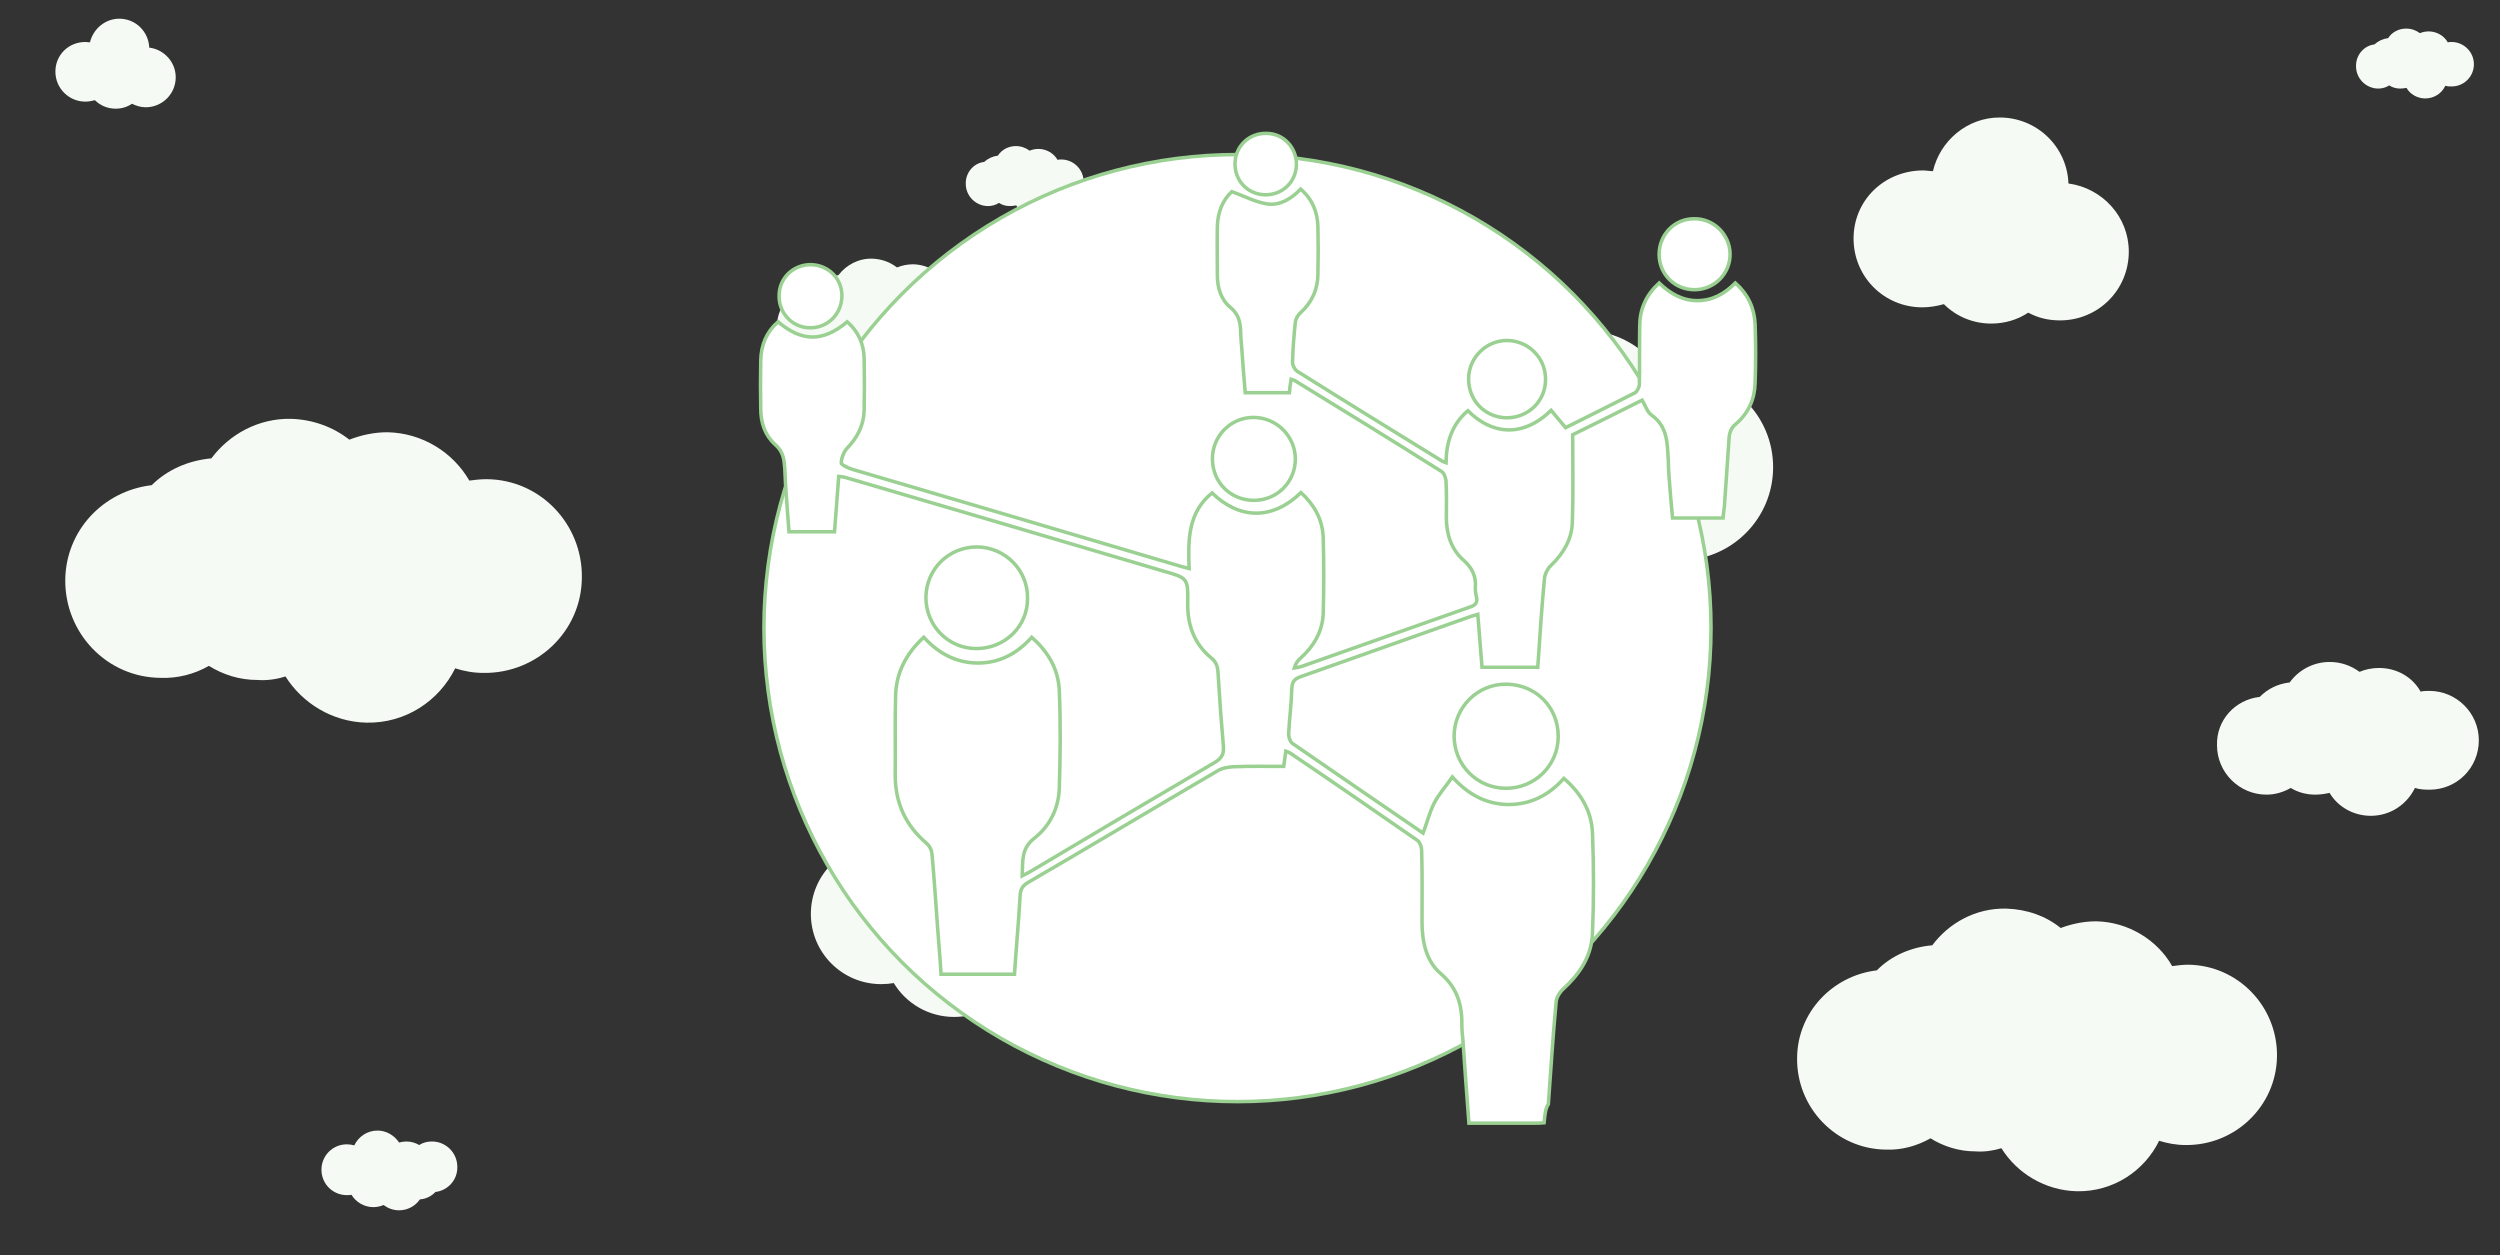 <?xml version="1.0" encoding="utf-8"?>
<!-- Generator: Adobe Illustrator 21.0.0, SVG Export Plug-In . SVG Version: 6.00 Build 0)  -->
<svg version="1.1" id="Layer_1" xmlns="http://www.w3.org/2000/svg" xmlns:xlink="http://www.w3.org/1999/xlink" x="0px" y="0px"
	 viewBox="0 0 708.5 355.7" style="enable-background:new 0 0 708.5 355.7;" xml:space="preserve">
<rect x="0" y="0" width="708.5" height="355.7" fill="#333333" stroke="none"/>
<style type="text/css">
	.st0{fill:#F6FAF5;}
	.st1{fill:#9AD091;}
	.st2{fill:#FFFFFF;stroke:#9AD091;stroke-miterlimit:10;}
</style>
<path class="st0" d="M361.6,135.3c0,14.6,11.8,26.4,26.4,26.4c4.7,0,9.3-1.3,13.2-3.5c3.9,2.3,8.4,3.5,13.2,3.5
	c2.7,0,5.3-0.4,7.7-1.1c4.7,7.4,12.9,12.3,22.3,12.3c7,0,19.8-6.3,23.9-15.3c2.5,0.8,5.1,1.2,7.8,1.2c14.6,0,26.4-11.8,26.4-26.4
	s-11.8-26.4-26.4-26.4c-1.6,0-3.2,0.2-4.7,0.4c-4.7-7.6-13-12.8-22.7-12.8c-3.7,0-7.2,0.7-10.4,2.1c-4.5-3.5-10-5.5-16.1-5.5
	c-8.9,0-16.8,4.4-21.6,11.2c-6.3,0.6-11.9,3.4-16.2,7.6C371.6,110.7,361.6,121.8,361.6,135.3z"/>
<path class="st0" d="M336.3,256.8c0-11-8.9-19.9-19.9-19.9c-3.6,0-7,1-10,2.7c-2.9-1.7-6.3-2.7-10-2.7c-2,0-3.9,0.3-5.8,0.9
	c-3.5-5.6-9.8-9.3-16.9-9.3c-8,0-14.9,4.7-18.1,11.5c-1.8-0.6-3.8-0.9-5.9-0.9c-11,0-19.9,8.9-19.9,19.9c0,11,8.9,19.9,19.9,19.9
	c1.3,0,2.5-0.1,3.6-0.3c3.5,5.8,9.9,9.6,17.1,9.6c2.8,0,5.5-0.6,7.9-1.6c3.4,2.6,7.6,4.1,12.1,4.1c6.8,0,12.7-3.3,16.3-8.4
	c4.7-0.4,9-2.5,12.2-5.7C328.9,275.4,336.5,266.9,336.3,256.8z"/>
<path class="st0" d="M129.6,330.7c0-4-3.2-7.2-7.2-7.2c-1.3,0-2.5,0.3-3.6,1c-1-0.6-2.3-1-3.6-1c-0.7,0-1.4,0.1-2.1,0.3
	c-1.3-2-3.6-3.4-6.1-3.4c-2.9,0-5.4,1.7-6.6,4.2c-0.7-0.2-1.4-0.3-2.1-0.3c-4,0-7.2,3.2-7.2,7.2s3.2,7.2,7.2,7.2
	c0.5,0,0.9,0,1.3-0.1c1.3,2.1,3.6,3.5,6.2,3.5c1,0,2-0.2,2.9-0.6c1.2,0.9,2.7,1.5,4.4,1.5c2.4,0,4.6-1.2,5.9-3.1
	c1.7-0.1,3.3-0.9,4.4-2.1C126.9,337.4,129.7,334.4,129.6,330.7z"/>
<path class="st0" d="M220.2,92.4c-0.1,6.4,5,11.7,11.4,11.8c2.1,0.1,4.1-0.5,5.8-1.4c1.7,1,3.7,1.7,5.8,1.7c1.2,0.1,2.3-0.1,3.4-0.4
	c2,3.2,5.6,5.5,9.7,5.5c4.7,0.1,8.7-2.6,10.6-6.5c1,0.3,2.2,0.6,3.4,0.6c6.4,0.1,11.7-5,11.8-11.4c0.1-6.4-5-11.7-11.4-11.8
	c-0.7,0-1.4,0.1-2.1,0.2c-1.9-3.4-5.6-5.7-9.8-5.8c-1.6,0-3.1,0.3-4.6,0.9c-1.9-1.5-4.3-2.4-7-2.5c-3.9-0.1-7.4,1.8-9.6,4.7
	c-2.7,0.2-5.3,1.4-7.2,3.2C224.7,81.8,220.2,86.6,220.2,92.4z"/>
<path class="st0" d="M18.5,164.2c-0.2,15.2,11.8,27.8,27,27.9c4.9,0.2,9.7-1.1,13.7-3.4c4,2.5,8.7,4,13.7,4c2.9,0.2,5.5-0.2,8-1
	c4.8,7.6,13.3,12.9,23,13.1c11,0.2,20.5-6.1,25.1-15.4c2.5,0.8,5.1,1.3,8,1.3c15.2,0.2,27.8-11.8,27.9-27
	c0.2-15.2-11.8-27.8-27-27.9c-1.7,0-3.4,0.2-4.9,0.4c-4.6-8-13.3-13.5-23.2-13.7c-3.8,0-7.4,0.8-10.8,2.1
	c-4.6-3.6-10.3-5.7-16.5-5.9c-9.3-0.2-17.5,4.4-22.6,11.2c-6.5,0.6-12.5,3.2-16.9,7.6C29.3,139.1,18.7,150.3,18.5,164.2z"/>
<path class="st0" d="M273.7,52.1c0,3.5,2.9,6.3,6.3,6.3c1.1,0,2.2-0.3,3.1-0.9c0.9,0.6,2,0.9,3.1,0.9c0.6,0,1.3-0.1,1.8-0.2
	c1,1.8,3.1,3,5.3,3c2.5,0,4.7-1.4,5.7-3.6c0.6,0.2,1.2,0.2,1.8,0.2c3.5,0,6.3-2.8,6.3-6.3c0-3.5-2.9-6.3-6.3-6.3
	c-0.4,0-0.7,0-1.1,0.1c-1-1.8-3.1-3.1-5.4-3.1c-0.9,0-1.8,0.2-2.5,0.5c-1.1-0.8-2.4-1.3-3.9-1.3c-2.1,0-4,1-5.1,2.7
	c-1.5,0.2-2.8,0.8-3.9,1.8C276,46.2,273.6,48.9,273.7,52.1z"/>
<path class="st0" d="M667.7,18.8c0,3.5,2.9,6.3,6.3,6.3c1.1,0,2.2-0.3,3.1-0.9c0.9,0.6,2,0.9,3.1,0.9c0.6,0,1.3-0.1,1.8-0.2
	c1,1.8,3.1,3,5.3,3c2.5,0,4.7-1.4,5.7-3.6c0.6,0.2,1.2,0.2,1.8,0.2c3.5,0,6.3-2.8,6.3-6.3s-2.9-6.3-6.3-6.3c-0.4,0-0.7,0-1.1,0.1
	c-1-1.8-3.1-3.1-5.4-3.1c-0.9,0-1.8,0.2-2.5,0.5c-1.1-0.8-2.4-1.3-3.9-1.3c-2.1,0-4,1-5.1,2.7c-1.5,0.2-2.8,0.8-3.9,1.8
	C670,12.9,667.6,15.6,667.7,18.8z"/>
<path class="st0" d="M509.3,299.8c-0.2,14.1,11,25.8,25.1,26c4.6,0.2,9-1.1,12.7-3.2c3.7,2.3,8.1,3.7,12.7,3.7
	c2.6,0.2,5.1-0.2,7.4-0.9c4.4,7.1,12.4,12,21.4,12.2c10.2,0.2,19.1-5.7,23.3-14.3c2.3,0.7,4.8,1.2,7.4,1.2c14.1,0.2,25.8-11,26-25.1
	c0.2-14.1-11-25.8-25.1-26c-1.6,0-3.2,0.2-4.6,0.4c-4.2-7.4-12.4-12.5-21.5-12.7c-3.5,0-6.9,0.7-10.1,1.9c-4.2-3.4-9.5-5.3-15.4-5.5
	c-8.7-0.2-16.3,4.1-21,10.4c-6,0.5-11.7,3-15.7,7.1C519.3,276.5,509.4,286.9,509.3,299.8z"/>
<path class="st0" d="M628.3,211.2c0,7.8,6.4,14,14,14c2.5,0,4.8-0.7,6.9-1.9c1.9,1.2,4.4,1.9,6.9,1.9c1.4,0,2.8-0.2,4.1-0.5
	c2.3,3.9,6.7,6.5,11.7,6.5c5.5,0,10.2-3.2,12.5-7.9c1.2,0.4,2.6,0.5,4.1,0.5c7.8,0,14-6.2,14-14s-6.4-14-14-14c-0.9,0-1.6,0-2.5,0.2
	c-2.3-4.1-6.7-6.7-11.8-6.7c-1.9,0-3.9,0.4-5.5,1.1c-2.5-1.8-5.3-2.8-8.5-2.8c-4.6,0-8.8,2.3-11.3,5.8c-3.4,0.4-6.2,1.8-8.5,4.1
	C633.4,198.3,628.1,204.1,628.3,211.2z"/>
<path class="st0" d="M15.7,20.3c0,4.7,3.8,8.5,8.5,8.5c1,0,1.8-0.2,2.7-0.4c1.5,1.5,3.6,2.4,5.9,2.4c1.7,0,3.3-0.5,4.6-1.4
	c1.2,0.6,2.5,1,3.9,1c4.7,0,8.5-3.8,8.5-8.5c0-4.3-3.3-7.9-7.5-8.4c-0.2-4.6-3.9-8.2-8.5-8.2c-4,0-7.4,2.9-8.3,6.7
	c-0.4,0-0.9-0.1-1.3-0.1C19.4,11.9,15.7,15.6,15.7,20.3z"/>
<path class="st0" d="M525.3,67.6c0,10.8,8.6,19.5,19.5,19.5c2.2,0,4.2-0.4,6.1-0.9c3.5,3.5,8.3,5.5,13.4,5.5c3.9,0,7.5-1.1,10.5-3.1
	c2.8,1.5,5.7,2.2,9,2.2c10.8,0,19.5-8.6,19.5-19.5c0-9.9-7.5-18-17.1-19.3c-0.4-10.5-9-18.7-19.5-18.7c-9.2,0-16.9,6.6-18.9,15.2
	c-0.9,0-2-0.2-2.9-0.2C533.9,48.4,525.3,56.8,525.3,67.6z"/>
<path class="st1" d="M329.9,58.9"/>
<circle class="st2" cx="350.7" cy="178" r="134.2"/>
<g id="cYIHsq.tif_4_">
	<g>
		<path class="st2" d="M437.6,318.2c-1.1,0.1-1.9,0.1-2.7,0.1c-6.1,0-12.2,0-18.6,0c-0.6-8-1.2-15.7-1.7-23.4
			c-0.1-1.3-0.3-2.7-0.3-4c0.1-5.8-1.1-10.7-5.9-14.9c-4.2-3.5-5.4-9.1-5.4-14.7c0-6.7,0.1-13.5-0.1-20.1c0-1.1-0.5-2.6-1.3-3.1
			c-12-8.3-24-16.6-36-24.7c-0.3-0.2-0.7-0.3-1.2-0.5c-0.2,1.4-0.4,2.7-0.6,4.3c-4.8,0-9.6-0.1-14.3,0.1c-1.5,0.1-3.3,0.4-4.5,1.2
			c-17.8,10.4-35.6,21.1-53.5,31.5c-1.6,0.9-2.3,1.9-2.4,3.8c-0.4,7.3-1.1,14.7-1.6,22.3c-6.9,0-13.7,0-20.8,0
			c-0.4-6.4-1-12.7-1.4-19.1c-0.4-5-0.7-10.1-1.2-15.2c-0.1-1-0.7-2.1-1.5-2.8c-6-5.1-8.9-11.5-8.9-19.4c0.1-7.3-0.1-14.8,0.1-22.1
			c0.1-6.6,2.8-12.1,8-16.9c4.2,4.6,9.2,7.3,15.4,7.3c6.1,0,11.1-2.7,15.2-7.3c4.6,4.1,7.5,8.9,7.8,15c0.4,9.3,0.3,18.6,0,27.9
			c-0.2,5.6-2.7,10.6-7,14c-3.9,3-3.3,6.6-3.5,10.7c1-0.5,1.6-0.8,2.3-1.2c17.4-10.4,34.9-20.7,52.4-31c1.9-1.2,2.5-2.4,2.3-4.6
			c-0.6-6.9-1.1-13.7-1.5-20.6c-0.1-1.9-0.5-3.2-2-4.4c-4.8-4-6.7-9.3-6.6-15.5c0.1-7,0-7.1-6.7-9c-30-8.9-60-17.7-90-26.5
			c-0.6-0.2-1.2-0.3-2.2-0.4c-0.4,5.2-0.8,10.4-1.2,15.7c-4.3,0-8.5,0-12.9,0c-0.4-6-1-12-1.2-18.1c-0.2-2.6-0.5-4.7-2.7-6.6
			c-2.9-2.6-4.1-6.2-4.1-10.1c-0.1-4.6-0.1-9.2,0-13.8c0.1-4.3,1.6-8,4.9-10.9c6.5,5.5,12.5,6,19.6,0c3.1,2.7,4.7,6.2,4.8,10.4
			c0.1,4.9,0.1,9.7,0,14.7c-0.1,4.2-1.9,7.7-4.8,10.7c-1,1.1-1.6,2.7-1.7,4.2c0,0.5,1.9,1.4,3.1,1.8c30.9,9.1,61.9,18.2,92.8,27.4
			c0.8,0.3,1.7,0.4,2.7,0.7c-0.3-8-0.4-15.8,6.5-21.4c7.9,7.7,17.3,7.6,25.2-0.1c3.8,3.5,6.1,7.6,6.3,12.7c0.2,7.2,0.2,14.3,0,21.6
			c-0.2,5.1-2.7,9.3-6.5,12.7c-0.7,0.6-1.3,1.4-1.7,2.7c0.7-0.1,1.4-0.2,2-0.4c15.8-5.6,31.7-11.2,47.6-16.8c1.6-0.5,2.5-1.2,2-3.1
			c-0.2-0.7-0.3-1.5-0.3-2.3c0.3-3.3-0.8-5.7-3.4-8c-3.4-3-4.8-7.3-4.8-12c0-3.5,0.1-6.9-0.1-10.4c-0.1-1-0.6-2.3-1.3-2.7
			c-13.8-8.7-27.6-17.2-41.5-25.7c-0.3-0.2-0.5-0.2-1.1-0.4c-0.2,1.2-0.4,2.5-0.5,3.8c-4.1,0-8.1,0-12.5,0c-0.4-4.3-0.7-8.6-1-12.8
			c-0.1-1.5-0.3-3.1-0.3-4.6c-0.1-2.7-0.6-4.8-2.8-6.7C346,85,345,81.5,345,78c0-4.6-0.1-9.2,0-13.8c0.1-4.2,1.6-7.6,4.1-9.9
			c3.6,1.3,6.7,3,10.1,3.5c3.6,0.5,6.8-1.5,9.4-4.2c3.4,2.9,4.8,6.6,4.9,10.7c0.1,4.4,0.1,8.9,0,13.2c0,4.4-1.6,8.1-5,11.2
			c-0.7,0.6-1.3,1.7-1.4,2.6c-0.4,3.8-0.7,7.6-0.8,11.4c0,0.8,0.6,2,1.3,2.5c13.7,8.6,27.5,17.1,41.3,25.6c0.2,0.1,0.4,0.1,0.9,0.3
			c0.1-5.8,1.7-10.9,6.2-14.7c6.6,6.6,15.3,7.9,23.6-0.1c1.3,1.6,2.7,3.2,4.1,4.9c6.6-3.3,13.2-6.6,19.7-9.9
			c0.6-0.4,1.2-1.6,1.2-2.5c0.1-5.5,0-10.9,0.1-16.4c0-4.8,1.8-8.8,5.5-12.2c3,2.9,6.5,5,10.8,5c4.3,0,7.7-1.9,10.8-5
			c3.6,3.2,5.4,7.1,5.6,11.7c0.2,5.6,0.2,11.2,0,16.6c-0.1,4.6-1.9,8.6-5.4,11.6c-1.5,1.2-1.9,2.6-2,4.4c-0.4,6.3-0.9,12.7-1.3,18.9
			c-0.1,1.1-0.3,2.1-0.4,3.4c-4.7,0-9.3,0-14.3,0c-0.4-3.9-0.7-7.9-1-11.9c-0.1-1.4-0.2-2.8-0.2-4.3c-0.3-4.8-0.1-9.7-4.8-13
			c-1.2-0.9-1.7-2.7-2.6-4.2c-6.9,3.5-13.7,6.8-19.7,9.8c0,8.7,0.2,16.6-0.1,24.7c-0.1,4.9-2.5,8.9-6,12.3c-1,0.9-1.8,2.5-1.9,3.8
			c-0.8,8.2-1.3,16.6-1.9,25.1c-5.3,0-10.4,0-15.8,0c-0.4-4.9-0.8-9.7-1.2-15c-1.3,0.4-2.4,0.7-3.4,1.1c-15.5,5.5-31,11-46.6,16.5
			c-1.8,0.6-2.6,1.3-2.7,3.4c-0.1,4.3-0.7,8.6-0.9,12.9c0,0.9,0.4,2.2,1.1,2.7c12.3,8.5,24.6,16.9,37,25.4c1.1-2.9,1.8-5.8,3.1-8.4
			s3.4-4.9,5.2-7.5c4.5,5,9.6,7.7,15.8,7.8c6.4,0,11.5-2.6,15.8-7.4c4.8,4.1,7.8,9.2,8.1,15.3c0.4,9.6,0.4,19.2,0,28.8
			c-0.3,6.3-3.6,11.3-8.3,15.6c-1,0.9-1.9,2.4-2,3.7c-0.9,9.6-1.5,19.3-2.2,28.9C437.9,314.3,437.8,316.2,437.6,318.2z"/>
		<path class="st2" d="M441.6,208.7c0,8.2-6.6,14.7-14.8,14.7c-8.2,0-14.7-6.6-14.7-14.8c0-8.1,6.6-14.8,14.8-14.7
			C435.3,194,441.6,200.4,441.6,208.7z"/>
		<path class="st2" d="M276.7,183.8c-8,0-14.3-6.5-14.3-14.5c0.1-8.1,6.5-14.3,14.5-14.3c8,0.1,14.4,6.6,14.3,14.5
			C291.3,177.5,284.8,183.8,276.7,183.8z"/>
		<path class="st2" d="M355.4,141.8c-6.6,0-11.7-5-11.8-11.6c-0.1-6.6,5.2-12,11.8-11.9c6.5,0.1,11.7,5.4,11.7,11.8
			C367.1,136.6,361.9,141.8,355.4,141.8z"/>
		<path class="st2" d="M426.8,118.4c-6.1-0.2-10.7-5-10.6-11.2c0.1-6,5.2-10.9,11.2-10.7s10.8,5.2,10.6,11.3
			C437.9,113.8,433,118.5,426.8,118.4z"/>
		<path class="st2" d="M480.2,82.1c-5.6,0-10-4.4-10-10s4.3-10.1,9.9-10.1c5.5-0.1,10.1,4.4,10.2,9.9
			C490.4,77.5,485.9,82.1,480.2,82.1z"/>
		<path class="st2" d="M238.6,83.8c0,5-3.8,9-8.8,9.1c-5,0.1-9-3.9-9-8.9c-0.1-5,3.8-8.9,8.8-9C234.6,75,238.6,78.8,238.6,83.8z"/>
		<path class="st2" d="M367.4,46.7c-0.1,4.9-4,8.6-8.9,8.5c-4.9-0.1-8.6-4-8.5-8.9c0.1-4.9,4-8.6,8.9-8.5
			C363.7,37.8,367.5,41.8,367.4,46.7z"/>
	</g>
</g>
</svg>

